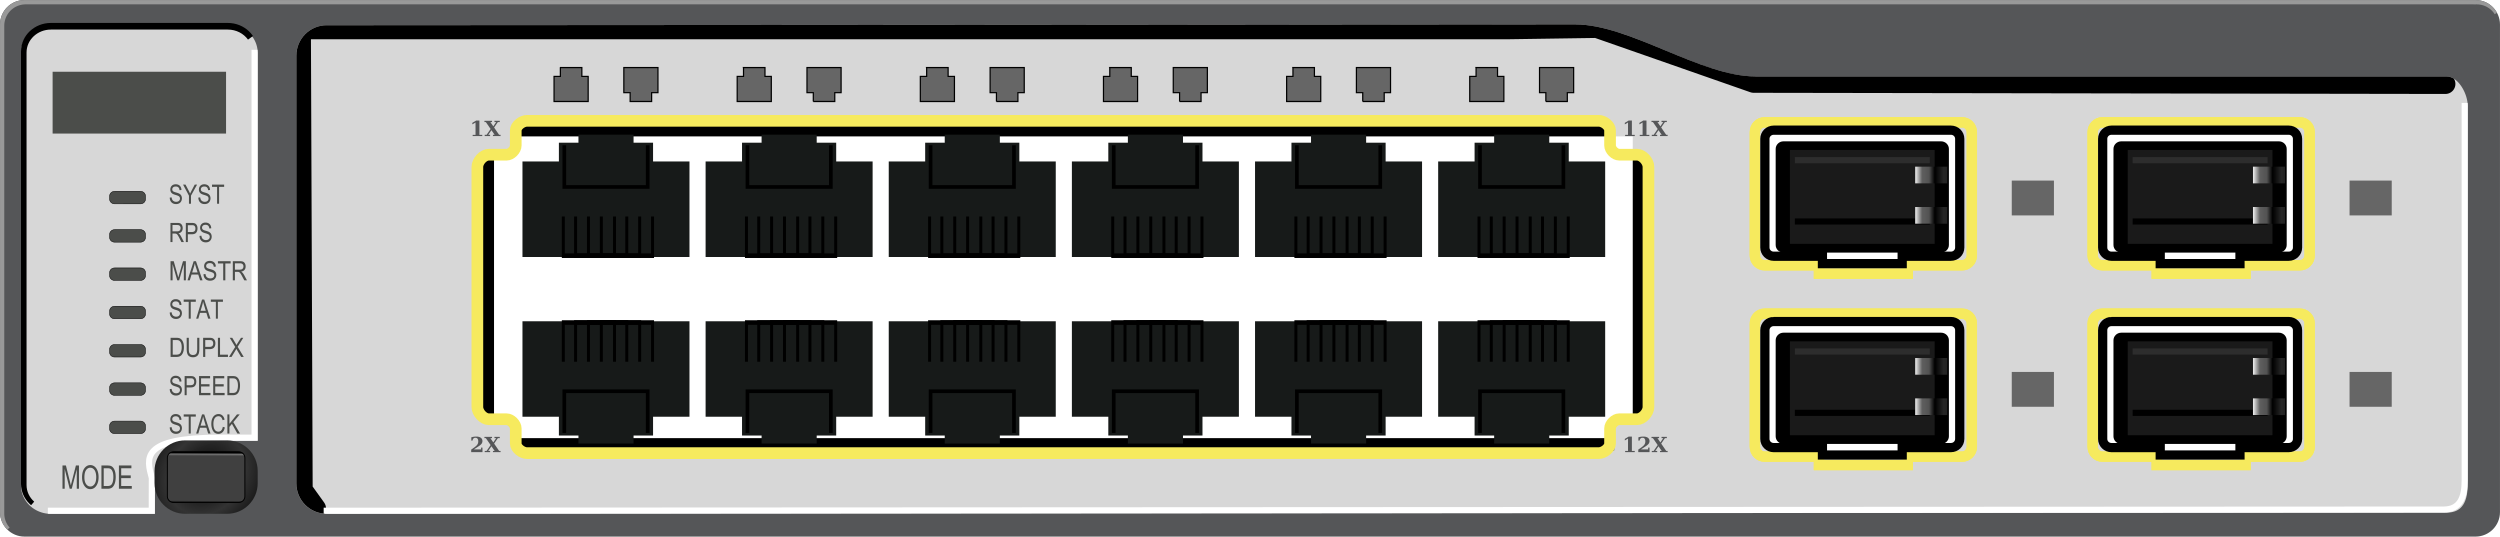 <svg xmlns="http://www.w3.org/2000/svg" xmlns:xlink="http://www.w3.org/1999/xlink" viewBox="0 0 407.664 87.51"><defs><linearGradient xlink:href="#b" id="o" gradientUnits="userSpaceOnUse" gradientTransform="matrix(.551 0 0 1.041 -42.901 -229.52)" x1="-380.51" y1="-428.3" x2="-362.53" y2="-428.3"/><linearGradient xlink:href="#a" id="x" gradientUnits="userSpaceOnUse" gradientTransform="matrix(.407 0 0 .386 935.824 629.714)" x1="-1579.4" y1="-374.15" x2="-1579.5" y2="-352.94"/><linearGradient xlink:href="#b" id="l" gradientUnits="userSpaceOnUse" gradientTransform="matrix(.551 0 0 1.041 -42.901 -236.1)" x1="-380.51" y1="-428.3" x2="-362.53" y2="-428.3"/><linearGradient xlink:href="#b" id="k" gradientUnits="userSpaceOnUse" gradientTransform="matrix(.551 0 0 1.041 -42.901 -229.52)" x1="-380.51" y1="-428.3" x2="-362.53" y2="-428.3"/><linearGradient xlink:href="#b" id="j" gradientUnits="userSpaceOnUse" gradientTransform="matrix(.551 0 0 1.041 -42.901 -236.1)" x1="-380.51" y1="-428.3" x2="-362.53" y2="-428.3"/><linearGradient xlink:href="#b" id="h" gradientUnits="userSpaceOnUse" gradientTransform="matrix(.551 0 0 1.041 -42.901 -229.52)" x1="-380.51" y1="-428.3" x2="-362.53" y2="-428.3"/><linearGradient xlink:href="#b" id="g" gradientUnits="userSpaceOnUse" gradientTransform="matrix(.551 0 0 1.041 -42.901 -236.1)" x1="-380.51" y1="-428.3" x2="-362.53" y2="-428.3"/><linearGradient x1="-1579.4" y1="-374.15" gradientTransform="matrix(.407 0 0 .386 -94.151 365.23)" x2="-1579.5" gradientUnits="userSpaceOnUse" y2="-352.94" id="a"><stop offset="0"/><stop offset=".03" stop-color="#737373"/><stop offset=".064" stop-color="#404040"/><stop offset=".952" stop-color="#404040"/><stop offset="1"/></linearGradient><linearGradient id="b"><stop offset="0"/><stop offset=".024" stop-color="#e7e7e7"/><stop offset=".131" stop-color="#5f5f5f"/><stop offset=".245" stop-color="#525252"/><stop offset=".34"/><stop offset=".485" stop-color="#262626"/><stop offset="1"/></linearGradient><linearGradient xlink:href="#b" id="n" gradientUnits="userSpaceOnUse" gradientTransform="matrix(.551 0 0 1.041 -42.901 -236.1)" x1="-380.51" y1="-428.3" x2="-362.53" y2="-428.3"/><linearGradient xlink:href="#b" id="m" gradientUnits="userSpaceOnUse" gradientTransform="matrix(.551 0 0 1.041 -42.901 -229.52)" x1="-380.51" y1="-428.3" x2="-362.53" y2="-428.3"/><clipPath clipPathUnits="userSpaceOnUse" id="p"><path fill="#272b2a" d="M-733.42-820.38h27.234v29.037h-27.234z"/></clipPath><clipPath clipPathUnits="userSpaceOnUse" id="q"><path d="M-194.96 292.31l203.57-.14c8.967-.006 20.449 8.485 29.416 8.485h112.68c1.92 0 3.457 2.804 3.457 4.809v61.542c0 2.75-.714 4.773-3.457 4.773l-345.67.192a4.947 4.947 0 01-4.952-4.965v-69.737a4.947 4.947 0 014.952-4.965z" fill="#d7d7d7"/></clipPath><clipPath clipPathUnits="userSpaceOnUse" id="u"><path d="M-196.11 284.24l203.57-.14c8.967-.006 20.449 8.485 29.416 8.485h112.68c1.92 0 3.457 2.804 3.457 4.809v61.542c0 2.75-.714 4.773-3.457 4.773l-345.67.192a4.947 4.947 0 01-4.952-4.965v-69.737a4.947 4.947 0 014.952-4.965z" fill="#d7d7d7"/></clipPath><clipPath clipPathUnits="userSpaceOnUse" id="e"><path d="M-637.23 286.83h28.824c2.707 0 4.887 2.068 4.887 4.638v63.251h-5.725c-2.708 0-11.025 4.01-11.03 6.578l-.01 5.334h-16.945c-2.708 0-4.887-2.069-4.887-4.638v-70.526c0-2.569 2.18-4.637 4.887-4.637z" fill="#d7d7d7"/></clipPath><clipPath clipPathUnits="userSpaceOnUse" id="s"><path d="M-320.93 320.14H78.73c2.216 0 4 1.784 4 4v79.5c0 2.216-1.784 4-4 4h-399.66c-2.216 0-4-1.784-4-4v-79.5c0-2.216 1.784-4 4-4z" fill="#555658"/></clipPath><clipPath clipPathUnits="userSpaceOnUse" id="c"><path d="M-682.76 264.61h28.824c2.707 0 4.887 2.068 4.887 4.638V332.5h-5.725c-2.708 0-11.025 4.008-11.03 6.577l-.01 5.334h-16.945c-2.708 0-4.887-2.069-4.887-4.638v-70.526c0-2.569 2.18-4.637 4.887-4.637z" fill="#d7d7d7"/></clipPath><filter id="r"><feGaussianBlur stdDeviation="2.971"/></filter><filter id="t"><feGaussianBlur stdDeviation="1.033"/></filter><filter id="f"><feGaussianBlur stdDeviation="1.537"/></filter><filter id="v"><feGaussianBlur stdDeviation=".956"/></filter><filter id="i" color-interpolation-filters="sRGB"><feGaussianBlur stdDeviation="1.411"/></filter><filter id="d"><feGaussianBlur stdDeviation=".592"/></filter><radialGradient r="20.65" gradientTransform="matrix(.357 -.578 .507 .282 985.452 -308.796)" cx="-1523.3" cy="-293.89" gradientUnits="userSpaceOnUse" id="w"><stop offset="0"/><stop offset=".498" stop-color="#333" stop-opacity=".996"/><stop offset="1" stop-opacity=".992"/></radialGradient></defs><path d="M4 0h399.66c2.216 0 4 1.784 4 4v79.5c0 2.216-1.784 4-4 4H4c-2.216 0-4-1.784-4-4V4c0-2.216 1.784-4 4-4z" fill="#555658"/><path d="M53.28 4.12l203.57-.134c8.967-.006 20.449 8.485 29.416 8.485h112.68c1.92 0 3.457 2.804 3.457 4.809v61.542c0 2.75-.714 4.773-3.457 4.773l-345.67.192a4.947 4.947 0 01-4.952-4.965V9.085a4.947 4.947 0 014.952-4.965zM8.31 3.99h28.824c2.707 0 4.887 2.068 4.887 4.637V71.88h-5.725c-2.708 0-11.025 4.01-11.03 6.578l-.01 5.334H8.312c-2.708 0-4.887-2.069-4.887-4.638V8.627c0-2.569 2.18-4.637 4.887-4.637z" fill="#d7d7d7"/><g style="text-indent:0;text-transform:none;block-progression:tb" color="#000" fill="#4b4d4a"><path d="M27.68 32.22l.31-.034a.944.944 0 00.114.401.641.641 0 00.251.231c.11.058.233.087.37.087.196 0 .348-.05.457-.148a.495.495 0 00.163-.384.476.476 0 00-.06-.241.45.45 0 00-.178-.17 3.228 3.228 0 00-.515-.185c-.235-.07-.402-.142-.502-.215a.746.746 0 01-.232-.275.838.838 0 01-.083-.378c0-.252.08-.459.238-.62.16-.16.374-.24.643-.24.185 0 .348.038.487.113a.791.791 0 01.323.324c.077.14.118.305.123.495l-.317.03c-.016-.203-.076-.353-.177-.45-.102-.099-.245-.148-.428-.148-.187 0-.33.043-.428.129a.422.422 0 00-.147.333.39.39 0 00.108.294c.072.07.234.14.485.21.246.07.42.13.519.181.152.08.267.184.344.314.077.13.116.285.116.465 0 .179-.04.342-.122.489a.833.833 0 01-.333.335c-.14.076-.31.115-.507.115-.308 0-.554-.095-.737-.286-.184-.19-.279-.447-.286-.772zM30.812 33.225v-1.322l-.96-1.798h.403l.49.94c.096.186.18.362.254.528a9.81 9.81 0 01.272-.551l.483-.917h.384l-.996 1.798v1.322zM32.34 32.22l.311-.034a.945.945 0 00.113.401.641.641 0 00.252.231c.11.058.232.087.37.087.196 0 .348-.05.456-.148a.495.495 0 00.163-.384.477.477 0 00-.059-.241.45.45 0 00-.178-.17 3.229 3.229 0 00-.516-.185c-.235-.07-.402-.142-.501-.215a.745.745 0 01-.233-.275.838.838 0 01-.083-.378c0-.252.08-.459.239-.62.159-.16.373-.24.643-.24.185 0 .347.038.486.113a.79.79 0 01.324.324c.076.14.117.305.123.495l-.317.03c-.017-.203-.076-.353-.178-.45-.101-.099-.244-.148-.428-.148-.187 0-.329.043-.427.129a.422.422 0 00-.147.333.39.39 0 00.107.294c.072.07.234.14.486.21.246.07.419.13.518.181.152.08.267.184.345.314.077.13.116.285.116.465 0 .179-.041.342-.123.489a.833.833 0 01-.333.335c-.14.076-.309.115-.507.115-.308 0-.554-.095-.737-.286-.183-.19-.278-.447-.285-.772zM35.395 33.225v-2.752h-.822v-.368h1.977v.368h-.826v2.752z"/></g><g style="text-indent:0;text-transform:none;block-progression:tb" color="#000" fill="#4b4d4a"><path d="M27.797 39.47v-3.12h1.105c.231 0 .402.029.512.087.11.058.2.155.27.29.07.136.106.293.106.472 0 .235-.06.426-.18.572-.12.146-.293.24-.521.28a.853.853 0 01.211.171c.099.12.185.252.26.398l.435.85h-.415l-.331-.65a4.047 4.047 0 00-.292-.512.577.577 0 00-.19-.178.592.592 0 00-.259-.046h-.381v1.386zm.33-1.743h.709c.155 0 .272-.02.352-.058a.43.43 0 00.191-.18.57.57 0 00.07-.288.503.503 0 00-.134-.371c-.09-.09-.223-.135-.4-.135h-.788zM30.303 39.47v-3.12h.94c.221 0 .384.02.49.06a.665.665 0 01.344.3c.085.146.128.325.128.538 0 .28-.07.51-.21.687-.139.178-.38.266-.723.266h-.639v1.269zm.33-1.637h.645c.203 0 .352-.047.446-.141.094-.095.141-.237.141-.427a.672.672 0 00-.07-.317.4.4 0 00-.167-.181c-.066-.033-.185-.05-.356-.05h-.639zM32.536 38.465l.31-.034a.945.945 0 00.114.401.641.641 0 00.252.23c.109.06.232.088.369.088.196 0 .349-.05.457-.148a.495.495 0 00.163-.384.477.477 0 00-.059-.241.45.45 0 00-.178-.17 3.228 3.228 0 00-.516-.185c-.235-.07-.402-.142-.502-.215a.745.745 0 01-.232-.275.838.838 0 01-.083-.378c0-.253.08-.459.239-.62.159-.16.373-.24.643-.24.185 0 .347.038.486.113a.79.79 0 01.323.324c.077.14.118.305.124.495l-.317.03c-.017-.203-.076-.353-.178-.451-.101-.098-.244-.147-.428-.147-.187 0-.33.043-.427.129a.422.422 0 00-.148.333.39.39 0 00.108.294c.072.07.234.14.486.21.246.07.418.13.518.181.152.08.267.184.344.314.078.13.116.285.116.465 0 .179-.04.342-.122.488a.833.833 0 01-.333.336c-.14.076-.31.115-.507.115-.308 0-.554-.096-.737-.286-.183-.19-.278-.447-.285-.772z"/></g><g style="text-indent:0;text-transform:none;block-progression:tb" color="#000" fill="#4b4d4a"><path d="M27.809 45.713v-3.12h.52l.621 2.21.124.46c.03-.114.077-.28.14-.5l.627-2.17h.466v3.12h-.333v-2.611l-.763 2.61H28.9l-.758-2.655v2.656zM30.578 45.713l1.006-3.12h.373l1.071 3.12h-.396l-.305-.945h-1.093l-.288.945zm.756-1.281h.886l-.272-.864a9.313 9.313 0 01-.185-.647c-.033.2-.08.399-.142.596zM33.187 44.713l.326-.034a.911.911 0 00.12.401c.06.096.149.173.264.231a.845.845 0 00.387.087c.207 0 .367-.05.48-.148a.484.484 0 00.172-.384.461.461 0 00-.062-.241.463.463 0 00-.188-.17 3.5 3.5 0 00-.541-.185c-.247-.07-.423-.142-.527-.215a.756.756 0 01-.244-.275.805.805 0 01-.087-.378.82.82 0 01.25-.62c.167-.16.392-.24.676-.24a1.1 1.1 0 01.51.113c.146.075.26.183.34.324.08.14.124.305.13.495l-.334.03c-.017-.203-.08-.353-.186-.45-.107-.099-.256-.148-.45-.148-.196 0-.345.043-.448.129a.413.413 0 00-.155.333.38.38 0 00.113.294c.076.07.246.14.51.21.258.07.44.13.544.181.16.08.28.184.362.314.081.13.122.285.122.465a.951.951 0 01-.129.489.855.855 0 01-.35.335 1.142 1.142 0 01-.532.115c-.323 0-.581-.095-.774-.286-.192-.19-.292-.447-.3-.772zM36.397 45.713V42.96h-.862v-.368h2.076v.368h-.867v2.752zM37.963 45.713v-3.12h1.16c.243 0 .422.03.537.087.116.059.21.155.285.29a.967.967 0 01.11.472c0 .236-.062.427-.188.573-.125.146-.308.239-.547.279a.888.888 0 01.222.172c.103.12.194.252.272.398l.457.849h-.435l-.349-.65a3.999 3.999 0 00-.306-.512.596.596 0 00-.2-.178.65.65 0 00-.271-.045h-.401v1.385zm.346-1.743h.745c.162 0 .286-.02.37-.057a.444.444 0 00.2-.181.548.548 0 00.074-.288.489.489 0 00-.141-.37c-.094-.091-.235-.136-.42-.136h-.828z"/></g><g style="text-indent:0;text-transform:none;block-progression:tb" color="#000" fill="#4b4d4a"><path d="M27.68 50.955l.31-.034a.944.944 0 00.114.4.64.64 0 00.251.232c.11.058.233.087.37.087.196 0 .348-.05.457-.148a.495.495 0 00.163-.384.476.476 0 00-.06-.242.45.45 0 00-.178-.169 3.227 3.227 0 00-.515-.185c-.235-.07-.402-.143-.502-.215a.746.746 0 01-.232-.275.838.838 0 01-.083-.378c0-.253.08-.46.238-.62.16-.16.374-.24.643-.24.185 0 .348.038.487.113a.791.791 0 01.323.323c.077.14.118.306.123.496l-.317.03c-.016-.203-.076-.353-.177-.451-.102-.098-.245-.147-.428-.147-.187 0-.33.043-.428.129a.422.422 0 00-.147.333.39.39 0 00.108.293c.072.07.234.14.485.211.246.07.42.13.519.181.152.08.267.184.344.314.077.13.116.285.116.465 0 .179-.04.341-.122.488a.833.833 0 01-.333.335c-.14.077-.31.115-.507.115-.308 0-.554-.095-.737-.285-.184-.19-.279-.447-.286-.772zM30.773 51.96v-2.752h-.82v-.368h1.976v.368h-.826v2.751zM31.987 51.96l.959-3.12h.354l1.02 3.12h-.377l-.29-.946h-1.041l-.274.945zm.72-1.282h.844l-.26-.864a9.705 9.705 0 01-.175-.647 4.73 4.73 0 01-.135.596zM35.199 51.96v-2.752h-.821v-.368h1.976v.368h-.825v2.751z"/></g><g style="text-indent:0;text-transform:none;block-progression:tb" color="#000" fill="#4b4d4a"><path d="M27.818 58.202v-3.12h.906c.224 0 .394.02.51.058.153.05.286.14.398.272.112.132.2.298.262.5.062.2.094.438.094.713 0 .353-.053.653-.16.9-.106.245-.242.42-.409.523-.167.103-.385.154-.654.154zm.347-.368h.559c.225 0 .396-.036.513-.108a.68.68 0 00.268-.345 2.08 2.08 0 00.125-.76c0-.317-.044-.565-.132-.746-.088-.18-.202-.302-.34-.363-.093-.041-.24-.062-.443-.062h-.55zM32.157 55.084h.35v1.803c0 .302-.03.55-.09.743a.855.855 0 01-.33.459c-.16.112-.363.168-.609.168-.346 0-.605-.1-.778-.302-.172-.202-.259-.558-.259-1.068v-1.803h.348v1.8c0 .283.022.487.067.613a.55.55 0 00.222.289.678.678 0 00.374.099c.248 0 .427-.068.538-.205.112-.136.167-.401.167-.795zM33.122 58.202v-3.12h.989c.232 0 .404.02.515.06a.691.691 0 01.362.3c.09.146.136.325.136.538 0 .281-.074.51-.22.688-.148.177-.402.266-.763.266h-.672v1.268zm.347-1.637h.679c.214 0 .37-.047.47-.141.098-.094.148-.237.148-.427a.646.646 0 00-.074-.317.408.408 0 00-.176-.18c-.07-.033-.194-.05-.375-.05h-.672zM35.533 58.202v-3.12h.347v2.752h1.292v.368zM37.34 58.202l1.016-1.626-.895-1.494h.412l.478.8c.098.165.168.293.21.383.057-.11.126-.229.207-.355l.53-.828h.376l-.92 1.47.992 1.65h-.427l-.662-1.113a4.28 4.28 0 01-.113-.209c-.06.114-.102.192-.127.235l-.66 1.087z"/></g><g style="text-indent:0;text-transform:none;block-progression:tb" color="#000" fill="#4b4d4a"><path d="M27.68 63.445l.31-.035a.944.944 0 00.114.402.641.641 0 00.251.23c.11.059.233.088.37.088.196 0 .348-.05.457-.148a.495.495 0 00.163-.384.476.476 0 00-.06-.242.45.45 0 00-.178-.169 3.227 3.227 0 00-.515-.185c-.235-.071-.402-.143-.502-.215a.746.746 0 01-.232-.276.838.838 0 01-.083-.377c0-.253.08-.46.238-.62.16-.16.374-.24.643-.24.185 0 .348.037.487.113a.791.791 0 01.323.323c.077.14.118.306.123.496l-.317.03c-.016-.203-.076-.353-.177-.451-.102-.098-.245-.147-.428-.147-.187 0-.33.043-.428.129a.422.422 0 00-.147.333.39.39 0 00.108.293c.072.07.234.14.485.21.246.07.42.13.519.182.152.08.267.184.344.314.077.13.116.284.116.465 0 .178-.04.341-.122.488a.833.833 0 01-.333.335c-.14.077-.31.115-.507.115-.308 0-.554-.095-.737-.285-.184-.19-.279-.448-.286-.773zM30.108 64.445v-3.12h.939c.221 0 .384.02.49.06a.665.665 0 01.344.3c.085.146.128.326.128.538 0 .281-.07.51-.21.688-.139.177-.38.266-.723.266h-.639v1.268zm.33-1.636h.644c.204 0 .352-.048.446-.142.094-.094.141-.236.141-.427a.672.672 0 00-.07-.317.4.4 0 00-.167-.18c-.066-.033-.184-.05-.356-.05h-.639zM32.457 64.445v-3.12h1.803v.369h-1.473v.955h1.38v.366h-1.38v1.062h1.53v.368zM34.768 64.445v-3.12h1.802v.369h-1.472v.955h1.379v.366h-1.38v1.062h1.531v.368zM37.079 64.445v-3.12h.86c.213 0 .375.02.486.058.145.05.27.14.377.272.107.132.19.299.25.5.059.2.088.438.088.713 0 .353-.05.653-.151.9-.101.245-.23.42-.389.523-.158.103-.365.154-.621.154zm.33-.368h.53c.215 0 .377-.036.488-.107a.677.677 0 00.255-.346c.079-.212.118-.465.118-.76 0-.316-.042-.565-.125-.746-.084-.18-.191-.302-.323-.363-.088-.04-.229-.061-.42-.061h-.524z"/></g><g style="text-indent:0;text-transform:none;block-progression:tb" color="#000" fill="#4b4d4a"><path d="M27.68 69.69l.31-.035a.944.944 0 00.114.402.641.641 0 00.251.23c.11.059.233.088.37.088.196 0 .348-.05.457-.148a.495.495 0 00.163-.384.476.476 0 00-.06-.242.45.45 0 00-.178-.17 3.228 3.228 0 00-.515-.184c-.235-.071-.402-.143-.502-.215a.746.746 0 01-.232-.276.838.838 0 01-.083-.377c0-.253.08-.46.238-.62.16-.16.374-.24.643-.24.185 0 .348.037.487.113a.791.791 0 01.323.323c.077.14.118.306.123.496l-.317.03c-.016-.203-.076-.354-.177-.451-.102-.098-.245-.147-.428-.147-.187 0-.33.043-.428.128a.422.422 0 00-.147.333.39.39 0 00.108.294c.072.07.234.14.485.21.246.07.42.13.519.182.152.08.267.184.344.314.077.13.116.284.116.465 0 .178-.04.341-.122.488a.833.833 0 01-.333.335c-.14.077-.31.115-.507.115-.308 0-.554-.095-.737-.285-.184-.19-.279-.448-.286-.773zM30.773 70.69v-2.752h-.82v-.368h1.976v.368h-.826v2.752zM31.987 70.69l.959-3.12h.354l1.02 3.12h-.377l-.29-.945h-1.041l-.274.945zm.72-1.281h.844l-.26-.864a9.705 9.705 0 01-.175-.647 4.73 4.73 0 01-.135.596zM36.335 69.597l.331.104c-.073.35-.201.612-.384.784a.94.94 0 01-.67.259 1 1 0 01-.591-.173c-.164-.116-.298-.302-.403-.557a2.382 2.382 0 01-.156-.904c0-.344.052-.634.156-.872.105-.237.246-.417.425-.538.178-.121.377-.182.597-.182a.9.9 0 01.62.23c.173.155.294.38.363.679l-.324.095c-.11-.434-.332-.65-.665-.65a.72.72 0 00-.432.13.88.88 0 00-.291.408 1.929 1.929 0 00-.109.7c0 .427.073.747.22.96.146.214.341.32.585.32.18 0 .335-.065.465-.196s.218-.33.263-.597zM37.079 70.69v-3.12h.33v1.547l1.238-1.547h.448l-1.048 1.264 1.093 1.856h-.435l-.888-1.579-.409.498v1.081z"/></g><path d="M18.69 31.2h4.216c.451 0 .814.345.814.773v.492c0 .428-.363.773-.814.773H18.69c-.451 0-.814-.345-.814-.773v-.492c0-.428.363-.773.814-.773zM18.69 37.45h4.216c.451 0 .814.345.814.773v.492c0 .428-.363.773-.814.773H18.69c-.451 0-.814-.345-.814-.773v-.492c0-.428.363-.773.814-.773zM18.69 43.69h4.216c.451 0 .814.345.814.773v.492c0 .428-.363.773-.814.773H18.69c-.451 0-.814-.345-.814-.773v-.492c0-.428.363-.773.814-.773zM18.69 49.94h4.216c.451 0 .814.345.814.773v.492c0 .428-.363.773-.814.773H18.69c-.451 0-.814-.345-.814-.773v-.492c0-.428.363-.773.814-.773zM18.69 56.18h4.216c.451 0 .814.345.814.773v.492c0 .428-.363.773-.814.773H18.69c-.451 0-.814-.345-.814-.773v-.492c0-.428.363-.773.814-.773zM18.69 62.43h4.216c.451 0 .814.345.814.773v.492c0 .428-.363.773-.814.773H18.69c-.451 0-.814-.345-.814-.773v-.492c0-.428.363-.773.814-.773zM18.69 68.67h4.216c.451 0 .814.345.814.773v.492c0 .428-.363.773-.814.773H18.69c-.451 0-.814-.345-.814-.773v-.492c0-.428.363-.773.814-.773z" fill="#4b4d4a" stroke="#000" stroke-width=".079"/><path d="M8.58 11.7h28.283v10.079H8.58z" fill="#4b4d4a"/><path style="text-indent:0;text-transform:none;block-progression:tb" d="M10.19 79.7v-3.794h.56l.668 2.686.133.562c.033-.14.083-.343.15-.608l.675-2.64h.502V79.7h-.359v-3.176L11.7 79.7h-.335l-.815-3.23v3.23zM13.38 77.85c0-.647.129-1.144.387-1.492.257-.348.578-.522.963-.522.248 0 .475.078.68.233.204.156.366.381.485.677.12.296.18.648.18 1.057 0 .563-.116 1.021-.347 1.375-.255.39-.588.585-1 .585-.416 0-.75-.2-1.004-.6-.23-.363-.344-.8-.344-1.313zm.384.007c0 .468.094.83.28 1.088.187.258.414.387.681.387.273 0 .503-.13.688-.39.185-.261.277-.644.277-1.15 0-.326-.047-.617-.143-.875a1.069 1.069 0 00-.331-.472.757.757 0 00-.484-.177c-.281 0-.513.13-.695.388-.182.259-.273.66-.273 1.2zM16.54 79.7v-3.794h.972c.241 0 .424.023.549.07.164.06.306.17.426.33.12.161.214.364.281.608.068.244.101.533.101.868 0 .43-.057.794-.17 1.094-.115.299-.261.511-.44.636-.18.125-.413.188-.702.188zm.373-.448h.6c.242 0 .425-.043.55-.13.125-.088.221-.228.288-.421.09-.257.134-.565.134-.924 0-.385-.047-.687-.142-.907-.094-.22-.216-.367-.364-.441-.1-.05-.259-.075-.476-.075h-.59zM19.39 79.7v-3.794h2.036v.447h-1.663v1.163h1.558v.445h-1.558v1.291h1.729v.448z" color="#000" fill="#4b4d4a"/><path transform="translate(691.064 -260.62)" clip-path="url(#c)" d="M-649.55 268.74v63.252h-5.725c-12.967 0-11.874 3.383-11.03 6.578l-.01 5.333h-16.945" fill="none" stroke="#fff" filter="url(#d)"/><path transform="translate(645.54 -283.09)" clip-path="url(#e)" d="M-640.56 365.57c-.956-.845-1.551-2.052-1.551-3.395v-70.526c0-2.57 2.18-4.638 4.887-4.638h28.823c1.679 0 3.154.795 4.033 2.012" fill="none" stroke="#000" stroke-width="1.8" filter="url(#f)"/><path d="M287.759 51.15h32.181c.886 0 1.6.714 1.6 1.6v20.112c0 .886-.714 1.6-1.6 1.6h-8.85v1.37H296.61v-1.37h-8.85c-.886 0-1.6-.714-1.6-1.6V52.75c0-.886.714-1.6 1.6-1.6z" fill="none" stroke="#f6ea5e" stroke-width="1.691"/><path d="M287.758 51.15h32.181c.886 0 1.6.714 1.6 1.6v20.112c0 .886-.714 1.6-1.6 1.6h-8.85v1.37h-14.481v-1.37h-8.85c-.886 0-1.6-.714-1.6-1.6V52.75c0-.886.714-1.6 1.6-1.6z" fill="none" stroke="#f6ea5e" stroke-width="1.691"/><path d="M289.228 52.43h28.9c.796 0 1.437.63 1.437 1.41v17.736c0 .782-.641 1.41-1.437 1.41h-7.947v1.209h-13.006v-1.208h-7.947c-.796 0-1.437-.63-1.437-1.411V53.84c0-.782.64-1.411 1.437-1.411z" fill="#fff" stroke="#000" stroke-width="1.504"/><path d="M290.828 54.25h25.693c.708 0 1.277.555 1.277 1.245v15.653c0 .69-.57 1.245-1.277 1.245h-25.693c-.708 0-1.277-.555-1.277-1.245V55.495c0-.69.57-1.245 1.277-1.245z"/><path d="M291.878 55.66h23.599v15.308h-23.599z" fill="#1a1a1a"/><path d="M292.678 67.32h22.005" fill="#1a1a1a" stroke="#000"/><path d="M-252.41-683.21h5.241v2.724h-5.241z" fill="url(#g)" transform="translate(564.698 741.59)"/><path d="M-252.41-676.63h5.241v2.724h-5.241z" fill="url(#h)" transform="translate(564.698 741.59)"/><path d="M-272.02-684.27h22.005" opacity=".613" fill="#4d4d4d" stroke="#4d4d4d" filter="url(#i)" transform="translate(564.698 741.59)"/><path d="M328.049 60.65h6.877v5.681h-6.877z" fill="#666"/><g><path d="M342.842 51.15h32.181c.886 0 1.6.714 1.6 1.6v20.112c0 .886-.714 1.6-1.6 1.6h-8.85v1.37h-14.481v-1.37h-8.85c-.886 0-1.6-.714-1.6-1.6V52.75c0-.886.714-1.6 1.6-1.6z" fill="none" stroke="#f6ea5e" stroke-width="1.691"/><path d="M342.841 51.15h32.181c.886 0 1.6.714 1.6 1.6v20.112c0 .886-.714 1.6-1.6 1.6h-8.85v1.37h-14.481v-1.37h-8.85c-.886 0-1.6-.714-1.6-1.6V52.75c0-.886.714-1.6 1.6-1.6z" fill="none" stroke="#f6ea5e" stroke-width="1.691"/><path d="M344.311 52.43h28.9c.796 0 1.437.63 1.437 1.41v17.736c0 .782-.641 1.41-1.437 1.41h-7.947v1.209h-13.006v-1.208h-7.947c-.796 0-1.437-.63-1.437-1.411V53.84c0-.782.64-1.411 1.437-1.411z" fill="#fff" stroke="#000" stroke-width="1.504"/><path d="M345.911 54.25h25.693c.708 0 1.277.555 1.277 1.245v15.653c0 .69-.57 1.245-1.277 1.245h-25.693c-.708 0-1.277-.555-1.277-1.245V55.495c0-.69.57-1.245 1.277-1.245z"/><path d="M346.961 55.66h23.599v15.308h-23.599z" fill="#1a1a1a"/><path d="M347.761 67.32h22.005" fill="#1a1a1a" stroke="#000"/><path d="M-252.41-683.21h5.241v2.724h-5.241z" fill="url(#j)" transform="translate(619.781 741.59)"/><path d="M-252.41-676.63h5.241v2.724h-5.241z" fill="url(#k)" transform="translate(619.781 741.59)"/><path d="M-272.02-684.27h22.005" opacity=".613" fill="#4d4d4d" stroke="#4d4d4d" filter="url(#i)" transform="translate(619.781 741.59)"/><path d="M383.132 60.65h6.877v5.681h-6.877z" fill="#666"/></g><g><path d="M287.759 19.946h32.181c.886 0 1.6.714 1.6 1.6v20.112c0 .886-.714 1.6-1.6 1.6h-8.85v1.37H296.61v-1.37h-8.85c-.886 0-1.6-.714-1.6-1.6V21.546c0-.886.714-1.6 1.6-1.6z" fill="none" stroke="#f6ea5e" stroke-width="1.691"/><path d="M287.758 19.946h32.181c.886 0 1.6.714 1.6 1.6v20.112c0 .886-.714 1.6-1.6 1.6h-8.85v1.37h-14.481v-1.37h-8.85c-.886 0-1.6-.714-1.6-1.6V21.546c0-.886.714-1.6 1.6-1.6z" fill="none" stroke="#f6ea5e" stroke-width="1.691"/><path d="M289.228 21.226h28.9c.796 0 1.437.63 1.437 1.41v17.736c0 .782-.641 1.41-1.437 1.41h-7.947v1.209h-13.006v-1.208h-7.947c-.796 0-1.437-.63-1.437-1.411V22.637c0-.782.64-1.411 1.437-1.411z" fill="#fff" stroke="#000" stroke-width="1.504"/><path d="M290.828 23.046h25.693c.708 0 1.277.555 1.277 1.245v15.653c0 .69-.57 1.245-1.277 1.245h-25.693c-.708 0-1.277-.555-1.277-1.245V24.291c0-.69.57-1.245 1.277-1.245z"/><path d="M291.878 24.456h23.599v15.308h-23.599z" fill="#1a1a1a"/><path d="M292.678 36.116h22.005" fill="#1a1a1a" stroke="#000"/><path d="M-252.41-683.21h5.241v2.724h-5.241z" fill="url(#l)" transform="translate(564.698 710.386)"/><path d="M-252.41-676.63h5.241v2.724h-5.241z" fill="url(#m)" transform="translate(564.698 710.386)"/><path d="M-272.02-684.27h22.005" opacity=".613" fill="#4d4d4d" stroke="#4d4d4d" filter="url(#i)" transform="translate(564.698 710.386)"/><path d="M328.049 29.446h6.877v5.681h-6.877z" fill="#666"/><g><path d="M342.842 19.946h32.181c.886 0 1.6.714 1.6 1.6v20.112c0 .886-.714 1.6-1.6 1.6h-8.85v1.37h-14.481v-1.37h-8.85c-.886 0-1.6-.714-1.6-1.6V21.546c0-.886.714-1.6 1.6-1.6z" fill="none" stroke="#f6ea5e" stroke-width="1.691"/><path d="M342.841 19.946h32.181c.886 0 1.6.714 1.6 1.6v20.112c0 .886-.714 1.6-1.6 1.6h-8.85v1.37h-14.481v-1.37h-8.85c-.886 0-1.6-.714-1.6-1.6V21.546c0-.886.714-1.6 1.6-1.6z" fill="none" stroke="#f6ea5e" stroke-width="1.691"/><path d="M344.311 21.226h28.9c.796 0 1.437.63 1.437 1.41v17.736c0 .782-.641 1.41-1.437 1.41h-7.947v1.209h-13.006v-1.208h-7.947c-.796 0-1.437-.63-1.437-1.411V22.637c0-.782.64-1.411 1.437-1.411z" fill="#fff" stroke="#000" stroke-width="1.504"/><path d="M345.911 23.046h25.693c.708 0 1.277.555 1.277 1.245v15.653c0 .69-.57 1.245-1.277 1.245h-25.693c-.708 0-1.277-.555-1.277-1.245V24.291c0-.69.57-1.245 1.277-1.245z"/><path d="M346.961 24.456h23.599v15.308h-23.599z" fill="#1a1a1a"/><path d="M347.761 36.116h22.005" fill="#1a1a1a" stroke="#000"/><path d="M-252.41-683.21h5.241v2.724h-5.241z" fill="url(#n)" transform="translate(619.781 710.386)"/><path d="M-252.41-676.63h5.241v2.724h-5.241z" fill="url(#o)" transform="translate(619.781 710.386)"/><path d="M-272.02-684.27h22.005" opacity=".613" fill="#4d4d4d" stroke="#4d4d4d" filter="url(#i)" transform="translate(619.781 710.386)"/><path d="M383.132 29.446h6.877v5.681h-6.877z" fill="#666"/></g></g><g><path d="M83.996 24.06l.126-3.319h178.23l.405 3.413c.043 1.014.101.988 1.053 1.029l4.116.354V68.08l-3.973.304c-1.327-.096-1.24-.003-1.24 1.241v3.32H84.143l-.202-3.37c.098-1.253-.035-1.141-1.204-1.141l-3.894-.354V25.379l4.144-.253c1.107.088 1.004-.036 1.004-1.066z" stroke="#000"/><path d="M84.106 22.24h182.14v46.101c-2.314-.196-3.512.953-3.876 3.108H84.2c-.17-1.997-1.126-3.264-3.641-3.086V25.26l2.842-.65z" fill="#fff"/><g style="text-indent:0;text-transform:none;block-progression:tb" color="#000" fill="#555658"><path d="M77.075 22.19v-.202h.467v-2.014l-.519.307v-.249l.626-.377h.525v2.333h.468v.202zM80.135 21.23l-.519.757h.307v.202h-.883v-.202h.306l.656-.952-.78-1.134h-.228v-.202h1.238v.202h-.274l.482.7.477-.7h-.29v-.202h.867v.202h-.307l-.615.894.817 1.192h.235v.202h-1.242v-.202h.277z"/></g><g style="text-indent:0;text-transform:none;block-progression:tb" color="#000" fill="#555658"><path d="M265.005 22.19v-.202h.467v-2.014l-.519.307v-.249l.626-.377h.525v2.333h.468v.202zM267.385 22.19v-.202h.467v-2.014l-.519.307v-.249l.626-.377h.525v2.333h.468v.202zM270.445 21.23l-.519.757h.307v.202h-.883v-.202h.306l.656-.952-.78-1.134h-.228v-.202h1.238v.202h-.274l.482.7.477-.7h-.29v-.202h.867v.202h-.307l-.615.894.817 1.192h.235v.202h-1.242v-.202h.277z"/></g><g style="text-indent:0;text-transform:none;block-progression:tb" color="#000" fill="#555658"><path d="M265.005 73.73v-.202h.467v-2.014l-.519.307v-.249l.626-.377h.525v2.333h.468v.202zM267.365 71.85h-.2v-.537a2.624 2.624 0 01.805-.123c.317 0 .564.064.742.194.177.13.266.31.266.541a.72.72 0 01-.147.443c-.098.13-.285.285-.56.464l-.694.455h1.179v-.293h.228v.73h-1.84v-.407l.368-.255c.314-.217.524-.401.628-.553a.92.92 0 00.157-.534c0-.192-.04-.339-.12-.44-.079-.1-.194-.15-.347-.15a.424.424 0 00-.315.119.593.593 0 00-.15.346zM270.445 72.77l-.519.757h.307v.202h-.883v-.202h.306l.656-.952-.78-1.134h-.228v-.202h1.238v.202h-.274l.482.7.477-.7h-.29v-.202h.867v.202h-.307l-.615.894.817 1.192h.235v.202h-1.242v-.202h.277z"/></g><g style="text-indent:0;text-transform:none;block-progression:tb" color="#000" fill="#555658"><path d="M77.055 71.85h-.2v-.537a2.624 2.624 0 01.805-.123c.317 0 .564.064.742.194.177.13.266.31.266.541a.72.72 0 01-.147.443c-.098.13-.285.285-.56.464l-.694.455h1.179v-.293h.228v.73h-1.84v-.407l.368-.255c.314-.217.524-.401.628-.553a.92.92 0 00.157-.534c0-.192-.04-.339-.12-.44-.079-.1-.194-.15-.347-.15a.424.424 0 00-.315.119.593.593 0 00-.15.346zM80.135 72.77l-.519.757h.307v.202h-.883v-.202h.306l.656-.952-.78-1.134h-.228v-.202h1.238v.202h-.274l.482.7.477-.7h-.29v-.202h.867v.202h-.307l-.615.894.817 1.192h.235v.202h-1.242v-.202h.277z"/></g><g stroke="#000" stroke-width=".2" fill="#666"><path d="M91.377 11.02v1.437h-1.03v4.093h5.562v-4.093h-1.031v-1.438h-3.5zM102.757 16.55v-1.437h-1.03v-4.094h5.562v4.094h-1.031v1.437h-3.5zM121.242 11.02v1.437h-1.031v4.093h5.562v-4.093h-1.031v-1.438h-3.5zM132.622 16.55v-1.437h-1.031v-4.094h5.562v4.094h-1.031v1.437h-3.5zM151.106 11.02v1.437h-1.031v4.093h5.562v-4.093h-1.031v-1.438h-3.5zM162.486 16.55v-1.437h-1.031v-4.094h5.562v4.094h-1.031v1.437h-3.5z"/><g><path d="M180.97 11.02v1.437h-1.031v4.093h5.562v-4.093h-1.031v-1.438h-3.5zM192.35 16.55v-1.437h-1.031v-4.094h5.562v4.094h-1.031v1.437h-3.5z"/></g><g><path d="M210.836 11.02v1.437h-1.031v4.093h5.562v-4.093h-1.031v-1.438h-3.5zM222.216 16.55v-1.437h-1.031v-4.094h5.562v4.094h-1.031v1.437h-3.5z"/></g><g><path d="M240.696 11.02v1.437h-1.031v4.093h5.562v-4.093h-1.031v-1.438h-3.5zM252.076 16.55v-1.437h-1.031v-4.094h5.562v4.094h-1.031v1.437h-3.5z"/></g></g><path d="M-733.42-806.92h27.234v15.581h-27.234z" clip-path="url(#p)" transform="matrix(1 0 0 -1 818.616 -738.96)" fill="#171a19"/><path d="M94.326 72.33h8.986V56.498h-8.986z" fill="#171a19"/><path d="M91.136 71.02h15.355V53.199H91.136z" fill="#171a19"/><path d="M105.616 70.6v-6.8H92.018v6.8" fill="none" stroke="#000" stroke-width=".6"/><g fill="none" stroke="#000" stroke-width=".795"><path d="M-713.26-809.56v6.8h-13.598v-6.8" transform="matrix(-.614 0 0 -.94 -346.084 -701.999)"/><path d="M-713.26-809.56v6.8h-13.598v-6.8" transform="matrix(-.614 0 0 -.94 -344.084 -701.999)"/><path d="M-713.26-809.56v6.8h-13.598v-6.8" transform="matrix(-.614 0 0 -.94 -341.984 -701.999)"/><path d="M-713.26-809.56v6.8h-13.598v-6.8" transform="matrix(-.614 0 0 -.94 -339.884 -701.999)"/></g><path d="M-733.42-806.92h27.234v15.581h-27.234z" clip-path="url(#p)" transform="matrix(1 0 0 -1 848.48 -738.96)" fill="#171a19"/><path d="M124.19 72.33h8.986V56.498h-8.986z" fill="#171a19"/><path d="M121 71.02h15.355V53.199H121z" fill="#171a19"/><path d="M135.48 70.6v-6.8h-13.598v6.8" fill="none" stroke="#000" stroke-width=".6"/><g fill="none" stroke="#000" stroke-width=".795"><path d="M-713.26-809.56v6.8h-13.598v-6.8" transform="matrix(-.614 0 0 -.94 -316.22 -701.999)"/><path d="M-713.26-809.56v6.8h-13.598v-6.8" transform="matrix(-.614 0 0 -.94 -314.22 -701.999)"/><path d="M-713.26-809.56v6.8h-13.598v-6.8" transform="matrix(-.614 0 0 -.94 -312.12 -701.999)"/><path d="M-713.26-809.56v6.8h-13.598v-6.8" transform="matrix(-.614 0 0 -.94 -310.02 -701.999)"/></g><g><path d="M-733.42-806.92h27.234v15.581h-27.234z" clip-path="url(#p)" transform="matrix(1 0 0 -1 878.344 -738.96)" fill="#171a19"/><path d="M154.054 72.33h8.986V56.498h-8.986z" fill="#171a19"/><path d="M150.864 71.02h15.355V53.199h-15.355z" fill="#171a19"/><path d="M165.344 70.6v-6.8h-13.598v6.8" fill="none" stroke="#000" stroke-width=".6"/><g fill="none" stroke="#000" stroke-width=".795"><path d="M-713.26-809.56v6.8h-13.598v-6.8" transform="matrix(-.614 0 0 -.94 -286.356 -701.999)"/><path d="M-713.26-809.56v6.8h-13.598v-6.8" transform="matrix(-.614 0 0 -.94 -284.356 -701.999)"/><path d="M-713.26-809.56v6.8h-13.598v-6.8" transform="matrix(-.614 0 0 -.94 -282.256 -701.999)"/><path d="M-713.26-809.56v6.8h-13.598v-6.8" transform="matrix(-.614 0 0 -.94 -280.156 -701.999)"/></g></g><g><path d="M-733.42-806.92h27.234v15.581h-27.234z" clip-path="url(#p)" transform="matrix(1 0 0 -1 908.208 -738.96)" fill="#171a19"/><path d="M183.918 72.33h8.986V56.498h-8.986z" fill="#171a19"/><path d="M180.728 71.02h15.355V53.199h-15.355z" fill="#171a19"/><path d="M195.208 70.6v-6.8H181.61v6.8" fill="none" stroke="#000" stroke-width=".6"/><g fill="none" stroke="#000" stroke-width=".795"><path d="M-713.26-809.56v6.8h-13.598v-6.8" transform="matrix(-.614 0 0 -.94 -256.492 -701.999)"/><path d="M-713.26-809.56v6.8h-13.598v-6.8" transform="matrix(-.614 0 0 -.94 -254.492 -701.999)"/><path d="M-713.26-809.56v6.8h-13.598v-6.8" transform="matrix(-.614 0 0 -.94 -252.392 -701.999)"/><path d="M-713.26-809.56v6.8h-13.598v-6.8" transform="matrix(-.614 0 0 -.94 -250.292 -701.999)"/></g></g><g><path d="M-733.42-806.92h27.234v15.581h-27.234z" clip-path="url(#p)" transform="matrix(1 0 0 -1 938.073 -738.96)" fill="#171a19"/><path d="M213.783 72.33h8.986V56.498h-8.986z" fill="#171a19"/><path d="M210.593 71.02h15.355V53.199h-15.355z" fill="#171a19"/><path d="M225.073 70.6v-6.8h-13.598v6.8" fill="none" stroke="#000" stroke-width=".6"/><g fill="none" stroke="#000" stroke-width=".795"><path d="M-713.26-809.56v6.8h-13.598v-6.8" transform="matrix(-.614 0 0 -.94 -226.627 -701.999)"/><path d="M-713.26-809.56v6.8h-13.598v-6.8" transform="matrix(-.614 0 0 -.94 -224.627 -701.999)"/><path d="M-713.26-809.56v6.8h-13.598v-6.8" transform="matrix(-.614 0 0 -.94 -222.527 -701.999)"/><path d="M-713.26-809.56v6.8h-13.598v-6.8" transform="matrix(-.614 0 0 -.94 -220.427 -701.999)"/></g></g><g><path d="M-733.42-806.92h27.234v15.581h-27.234z" clip-path="url(#p)" transform="matrix(1 0 0 -1 967.935 -738.96)" fill="#171a19"/><path d="M243.645 72.33h8.986V56.498h-8.986z" fill="#171a19"/><path d="M240.455 71.02h15.355V53.199h-15.355z" fill="#171a19"/><path d="M254.935 70.6v-6.8h-13.598v6.8" fill="none" stroke="#000" stroke-width=".6"/><g fill="none" stroke="#000" stroke-width=".795"><path d="M-713.26-809.56v6.8h-13.598v-6.8" transform="matrix(-.614 0 0 -.94 -196.765 -701.999)"/><path d="M-713.26-809.56v6.8h-13.598v-6.8" transform="matrix(-.614 0 0 -.94 -194.765 -701.999)"/><path d="M-713.26-809.56v6.8h-13.598v-6.8" transform="matrix(-.614 0 0 -.94 -192.665 -701.999)"/><path d="M-713.26-809.56v6.8h-13.598v-6.8" transform="matrix(-.614 0 0 -.94 -190.565 -701.999)"/></g></g><g><path d="M-733.42-806.92h27.234v15.581h-27.234z" clip-path="url(#p)" transform="translate(818.616 833.25)" fill="#171a19"/><path d="M94.326 21.96h8.986v15.832h-8.986z" fill="#171a19"/><path d="M91.136 23.27h15.355v17.821H91.136z" fill="#171a19"/><path d="M105.616 23.69v6.8H92.018v-6.8" fill="none" stroke="#000" stroke-width=".6"/><g fill="none" stroke="#000" stroke-width=".795"><path d="M-713.26-809.56v6.8h-13.598v-6.8" transform="matrix(-.614 0 0 .94 -346.084 796.289)"/><path d="M-713.26-809.56v6.8h-13.598v-6.8" transform="matrix(-.614 0 0 .94 -344.084 796.289)"/><path d="M-713.26-809.56v6.8h-13.598v-6.8" transform="matrix(-.614 0 0 .94 -341.984 796.289)"/><path d="M-713.26-809.56v6.8h-13.598v-6.8" transform="matrix(-.614 0 0 .94 -339.884 796.289)"/></g><path d="M-733.42-806.92h27.234v15.581h-27.234z" clip-path="url(#p)" transform="translate(848.48 833.25)" fill="#171a19"/><path d="M124.19 21.96h8.986v15.832h-8.986z" fill="#171a19"/><path d="M121 23.27h15.355v17.821H121z" fill="#171a19"/><path d="M135.48 23.69v6.8h-13.598v-6.8" fill="none" stroke="#000" stroke-width=".6"/><g fill="none" stroke="#000" stroke-width=".795"><path d="M-713.26-809.56v6.8h-13.598v-6.8" transform="matrix(-.614 0 0 .94 -316.22 796.289)"/><path d="M-713.26-809.56v6.8h-13.598v-6.8" transform="matrix(-.614 0 0 .94 -314.22 796.289)"/><path d="M-713.26-809.56v6.8h-13.598v-6.8" transform="matrix(-.614 0 0 .94 -312.12 796.289)"/><path d="M-713.26-809.56v6.8h-13.598v-6.8" transform="matrix(-.614 0 0 .94 -310.02 796.289)"/></g><g><path d="M-733.42-806.92h27.234v15.581h-27.234z" clip-path="url(#p)" transform="translate(878.344 833.25)" fill="#171a19"/><path d="M154.054 21.96h8.986v15.832h-8.986z" fill="#171a19"/><path d="M150.864 23.27h15.355v17.821h-15.355z" fill="#171a19"/><path d="M165.344 23.69v6.8h-13.598v-6.8" fill="none" stroke="#000" stroke-width=".6"/><g fill="none" stroke="#000" stroke-width=".795"><path d="M-713.26-809.56v6.8h-13.598v-6.8" transform="matrix(-.614 0 0 .94 -286.356 796.289)"/><path d="M-713.26-809.56v6.8h-13.598v-6.8" transform="matrix(-.614 0 0 .94 -284.356 796.289)"/><path d="M-713.26-809.56v6.8h-13.598v-6.8" transform="matrix(-.614 0 0 .94 -282.256 796.289)"/><path d="M-713.26-809.56v6.8h-13.598v-6.8" transform="matrix(-.614 0 0 .94 -280.156 796.289)"/></g></g><g><path d="M-733.42-806.92h27.234v15.581h-27.234z" clip-path="url(#p)" transform="translate(908.208 833.25)" fill="#171a19"/><path d="M183.918 21.96h8.986v15.832h-8.986z" fill="#171a19"/><path d="M180.728 23.27h15.355v17.821h-15.355z" fill="#171a19"/><path d="M195.208 23.69v6.8H181.61v-6.8" fill="none" stroke="#000" stroke-width=".6"/><g fill="none" stroke="#000" stroke-width=".795"><path d="M-713.26-809.56v6.8h-13.598v-6.8" transform="matrix(-.614 0 0 .94 -256.492 796.289)"/><path d="M-713.26-809.56v6.8h-13.598v-6.8" transform="matrix(-.614 0 0 .94 -254.492 796.289)"/><path d="M-713.26-809.56v6.8h-13.598v-6.8" transform="matrix(-.614 0 0 .94 -252.392 796.289)"/><path d="M-713.26-809.56v6.8h-13.598v-6.8" transform="matrix(-.614 0 0 .94 -250.292 796.289)"/></g></g><g><path d="M-733.42-806.92h27.234v15.581h-27.234z" clip-path="url(#p)" transform="translate(938.073 833.25)" fill="#171a19"/><path d="M213.783 21.96h8.986v15.832h-8.986z" fill="#171a19"/><path d="M210.593 23.27h15.355v17.821h-15.355z" fill="#171a19"/><path d="M225.073 23.69v6.8h-13.598v-6.8" fill="none" stroke="#000" stroke-width=".6"/><g fill="none" stroke="#000" stroke-width=".795"><path d="M-713.26-809.56v6.8h-13.598v-6.8" transform="matrix(-.614 0 0 .94 -226.627 796.289)"/><path d="M-713.26-809.56v6.8h-13.598v-6.8" transform="matrix(-.614 0 0 .94 -224.627 796.289)"/><path d="M-713.26-809.56v6.8h-13.598v-6.8" transform="matrix(-.614 0 0 .94 -222.527 796.289)"/><path d="M-713.26-809.56v6.8h-13.598v-6.8" transform="matrix(-.614 0 0 .94 -220.427 796.289)"/></g></g><g><path d="M-733.42-806.92h27.234v15.581h-27.234z" clip-path="url(#p)" transform="translate(967.935 833.25)" fill="#171a19"/><path d="M243.645 21.96h8.986v15.832h-8.986z" fill="#171a19"/><path d="M240.455 23.27h15.355v17.821h-15.355z" fill="#171a19"/><path d="M254.935 23.69v6.8h-13.598v-6.8" fill="none" stroke="#000" stroke-width=".6"/><g fill="none" stroke="#000" stroke-width=".795"><path d="M-713.26-809.56v6.8h-13.598v-6.8" transform="matrix(-.614 0 0 .94 -196.765 796.289)"/><path d="M-713.26-809.56v6.8h-13.598v-6.8" transform="matrix(-.614 0 0 .94 -194.765 796.289)"/><path d="M-713.26-809.56v6.8h-13.598v-6.8" transform="matrix(-.614 0 0 .94 -192.665 796.289)"/><path d="M-713.26-809.56v6.8h-13.598v-6.8" transform="matrix(-.614 0 0 .94 -190.565 796.289)"/></g></g></g><path d="M173.276 19.7h87.417c.813 0 1.852.773 1.852 1.584v2.431c0 .71.791 1.51 1.502 1.51h2.889c.911 0 1.87 1.083 1.87 1.993V66.37c0 .91-.959 1.993-1.87 1.993h-2.89c-.71 0-1.501.8-1.501 1.51v2.431c0 .812-1.04 1.584-1.852 1.584h-87.417m.094-54.187H85.953c-.812 0-1.852.773-1.852 1.585v2.43c0 .71-.79 1.511-1.501 1.511h-2.89c-.91 0-1.869 1.083-1.869 1.993v39.152c0 .91.958 1.992 1.87 1.992H82.6c.71 0 1.501.801 1.501 1.51v2.432c0 .811 1.04 1.584 1.852 1.584h87.417" fill="none" stroke="#f6ea5e" stroke-width="1.905" stroke-linecap="square"/></g><path transform="translate(248.243 -288.19)" clip-path="url(#q)" d="M-196.72 371.08l-2.17-3.019-.288-75.099h196.67l14.636-.22 25.59 8.947 112.8.189" color="#000" fill="none" stroke="#000" stroke-width="3.266" stroke-linecap="round" stroke-linejoin="round" filter="url(#r)"/><path transform="translate(324.934 -320.13)" clip-path="url(#s)" d="M-323.74 406.49a3.987 3.987 0 01-.998-2.648v-79.5c0-2.216 1.784-4 4-4h399.66a3.99 3.99 0 013.369 1.835" fill="none" stroke="#999" filter="url(#t)"/><path transform="translate(249.396 -280.12)" clip-path="url(#u)" d="M152.51 296.9v61.542c0 2.75-.714 4.773-3.457 4.773l-345.67.192" fill="none" stroke="#fff" filter="url(#v)"/><path d="M289.225 483.274h6.82c2.77 0 5 2.23 5 5v1.974c0 2.77-2.23 5-5 5h-6.82c-2.77 0-5-2.23-5-5v-1.974c0-2.77 2.23-5 5-5z" fill="url(#w)" transform="translate(-259.025 -411.464)"/><path d="M287.315 485.134h10.644c.554 0 1 .446 1 1v6.264c0 .554-.446 1-1 1h-10.644c-.554 0-1-.446-1-1v-6.264c0-.554.446-1 1-1z" fill="url(#x)" stroke="#000" stroke-width=".159" transform="translate(-259.025 -411.464)"/></svg>